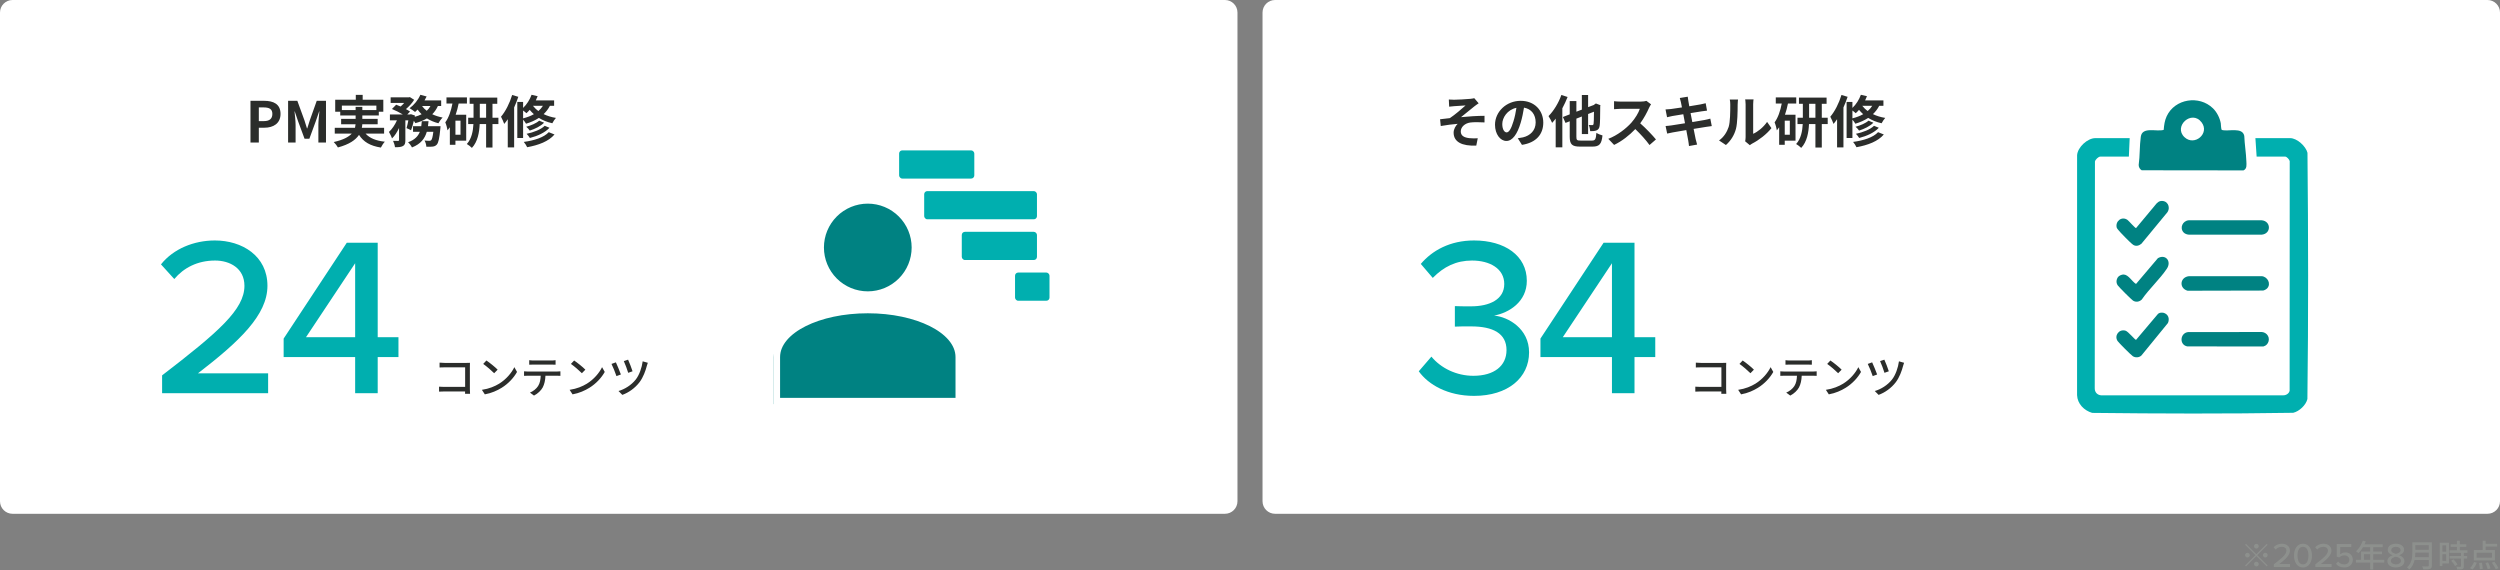 <svg width="798" height="182" viewBox="0 0 798 182" fill="none" xmlns="http://www.w3.org/2000/svg">
<rect x="0" y="0" width="798" height="182" fill="#808080" stroke="none"/>
<path d="M0 4C0 1.791 1.791 0 4 0H391C393.209 0 395 1.791 395 4V160C395 162.209 393.209 164 391 164H4C1.791 164 0 162.209 0 160V4Z" fill="white"/>
<path d="M79.953 45.5V32.18H84.327C87.279 32.18 89.547 33.206 89.547 36.356C89.547 39.398 87.261 40.766 84.399 40.766H82.617V45.5H79.953ZM82.617 38.66H84.219C86.055 38.66 86.937 37.886 86.937 36.356C86.937 34.808 85.965 34.286 84.129 34.286H82.617V38.66ZM91.959 45.5V32.18H94.911L97.179 38.408C97.467 39.236 97.719 40.118 97.989 40.982H98.079C98.367 40.118 98.601 39.236 98.889 38.408L101.103 32.18H104.055V45.5H101.625V39.938C101.625 38.678 101.823 36.824 101.949 35.564H101.877L100.797 38.696L98.745 44.294H97.215L95.145 38.696L94.083 35.564H94.011C94.137 36.824 94.353 38.678 94.353 39.938V45.5H91.959ZM109.123 35.132H113.515V34.106H115.657V35.132H120.139V33.71H109.123V35.132ZM122.605 42.656H116.701C117.979 44.096 119.995 44.924 122.839 45.23C122.407 45.68 121.849 46.526 121.579 47.102C118.159 46.562 116.017 45.284 114.595 43.052C113.533 44.654 111.535 46.076 107.863 47.066C107.611 46.598 106.999 45.788 106.531 45.338C109.555 44.654 111.283 43.718 112.273 42.656H106.855V40.802H113.317C113.407 40.424 113.461 40.046 113.497 39.668H108.889V37.94H113.515V36.86H108.601V35.672H106.999V31.838H113.569V30.272H115.765V31.838H122.353V35.672H120.913V36.86H115.657V37.94H120.553V39.668H115.639C115.621 40.046 115.585 40.424 115.495 40.802H122.605V42.656ZM136.609 40.28H140.623C140.623 40.28 140.587 40.838 140.551 41.09C140.263 44.204 139.939 45.59 139.417 46.166C139.021 46.58 138.643 46.724 138.103 46.796C137.653 46.85 136.915 46.868 136.087 46.832C136.069 46.238 135.835 45.392 135.511 44.852C136.159 44.924 136.771 44.942 137.059 44.942C137.311 44.942 137.455 44.906 137.635 44.744C137.887 44.51 138.121 43.736 138.319 42.062H136.231C135.619 44.204 134.341 45.95 131.497 47.066C131.263 46.562 130.705 45.806 130.255 45.41C132.415 44.618 133.459 43.466 134.017 42.062H131.839V40.28H134.467C134.557 39.758 134.611 39.236 134.647 38.678H136.789C136.735 39.218 136.681 39.758 136.609 40.28ZM137.401 33.836H134.719C135.115 34.394 135.619 34.916 136.213 35.366C136.699 34.934 137.095 34.412 137.401 33.836ZM140.821 33.836H139.777C139.309 34.862 138.715 35.726 137.977 36.464C138.967 36.932 140.083 37.292 141.289 37.526C140.821 37.958 140.227 38.804 139.939 39.344C138.571 39.002 137.347 38.462 136.267 37.796C135.205 38.444 133.963 38.93 132.595 39.308C132.487 39.11 132.307 38.84 132.091 38.552C131.839 39.668 131.533 40.748 131.209 41.558L129.769 40.892C129.967 40.226 130.183 39.326 130.345 38.408H129.391V44.744C129.391 45.716 129.247 46.292 128.617 46.616C128.005 46.958 127.195 46.994 126.079 46.994C126.025 46.4 125.737 45.536 125.467 44.96C126.133 44.978 126.853 44.978 127.087 44.978C127.303 44.96 127.375 44.924 127.375 44.708V40.856C126.745 42.188 125.989 43.394 125.125 44.186C124.945 43.574 124.477 42.692 124.153 42.116C125.143 41.234 126.079 39.83 126.709 38.408H124.459V36.536H128.581C127.573 35.924 126.223 35.24 125.107 34.79L126.457 33.422C126.889 33.584 127.393 33.782 127.879 33.998C128.275 33.656 128.671 33.26 129.013 32.864H124.693V31.064H130.507L130.831 30.992L132.199 31.856C131.587 32.864 130.579 33.962 129.571 34.826C130.093 35.096 130.543 35.366 130.885 35.618L130.003 36.536H130.867L131.155 36.446L132.451 36.878L132.379 37.292C133.171 37.076 133.927 36.806 134.575 36.464C134.107 36.014 133.675 35.51 133.297 34.97C133.027 35.258 132.757 35.51 132.487 35.744C132.073 35.402 131.245 34.826 130.741 34.538C132.145 33.53 133.477 31.91 134.179 30.254L136.177 30.794C135.979 31.226 135.763 31.64 135.511 32.054H140.821V33.836ZM146.995 43.016V38.516H145.375V43.016H146.995ZM149.047 33.044H146.401C146.167 34.25 145.843 35.474 145.447 36.626H148.813V44.906H145.375V46.22H143.593V40.622C143.359 40.964 143.107 41.306 142.855 41.612C142.783 41.036 142.423 39.668 142.135 39.056C143.233 37.58 143.971 35.402 144.421 33.044H142.513V31.1H149.047V33.044ZM153.151 37.58H155.167V33.134H153.151V37.58ZM159.091 37.58V39.596H157.201V47.084H155.167V39.596H153.115C153.007 42.242 152.485 45.248 150.631 47.21C150.271 46.832 149.497 46.238 149.011 45.968C150.559 44.294 151.009 41.792 151.117 39.596H149.443V37.58H151.153V33.134H149.911V31.154H158.731V33.134H157.201V37.58H159.091ZM163.483 30.308L165.445 30.902C165.067 32.018 164.617 33.188 164.113 34.304V47.048H162.079V38.048C161.719 38.588 161.341 39.11 160.945 39.56C160.765 39.056 160.261 37.814 159.919 37.256C161.359 35.564 162.691 32.936 163.483 30.308ZM166.975 35.276V37.778C168.253 37.454 169.405 37.022 170.413 36.446C169.909 35.996 169.459 35.528 169.081 35.06C168.757 35.456 168.397 35.816 168.037 36.14C167.803 35.906 167.371 35.564 166.975 35.276ZM173.293 33.782H170.125C170.575 34.358 171.151 34.934 171.853 35.438C172.429 34.952 172.897 34.412 173.293 33.782ZM176.875 33.782H175.525C175.003 34.808 174.319 35.672 173.527 36.428C174.643 36.968 175.957 37.4 177.451 37.634C177.073 38.03 176.551 38.84 176.299 39.344C174.643 38.984 173.203 38.372 172.015 37.634C170.809 38.426 169.423 39.038 167.911 39.488C167.749 39.164 167.335 38.606 166.975 38.192V44.06H165.121V32.54H166.975V34.448C168.145 33.35 169.117 31.82 169.675 30.254L171.619 30.704C171.439 31.154 171.241 31.622 171.025 32.054H176.875V33.782ZM173.869 40.154L175.399 40.784C173.977 42.332 171.583 43.412 169.135 44.042C168.901 43.646 168.469 43.052 168.091 42.71C170.341 42.242 172.681 41.342 173.869 40.154ZM172.105 38.516L173.671 39.164C172.555 40.298 170.773 41.144 169.099 41.684C168.847 41.288 168.379 40.784 167.965 40.46C169.495 40.064 171.223 39.326 172.105 38.516ZM175.165 42.188L177.001 42.926C175.129 45.122 171.943 46.328 168.271 46.994C168.037 46.472 167.605 45.77 167.191 45.302C170.503 44.852 173.617 43.88 175.165 42.188Z" fill="#2B2D2B"/>
<path d="M85.584 125.5H51.744V119.812C69.744 105.988 78.024 98.788 78.024 91.228C78.024 85.612 73.344 83.164 68.664 83.164C62.976 83.164 58.584 85.54 55.632 89.068L51.384 84.388C55.344 79.42 61.896 76.756 68.592 76.756C77.232 76.756 85.368 81.652 85.368 91.228C85.368 100.588 76.368 109.012 63.192 119.164H85.584V125.5ZM120.563 125.5H113.363V113.98H90.539V108.076L110.699 77.476H120.563V107.644H127.187V113.98H120.563V125.5ZM113.363 107.644V84.028L97.667 107.644H113.363Z" fill="#00AFAF"/>
<path d="M150.04 125.71H148.444C148.444 125.514 148.458 125.248 148.458 124.954H141.822C141.248 124.954 140.548 124.982 140.142 125.01V123.428C140.548 123.456 141.164 123.498 141.766 123.498H148.472V117.254H141.934C141.388 117.254 140.674 117.282 140.31 117.296V115.756C140.8 115.798 141.472 115.84 141.934 115.84H148.892C149.27 115.84 149.76 115.826 150.012 115.812C149.998 116.12 149.984 116.624 149.984 116.988V124.226C149.984 124.716 150.012 125.402 150.04 125.71ZM155.262 115.07C156.256 115.728 158.062 117.184 158.846 117.996L157.74 119.13C157.012 118.388 155.276 116.876 154.24 116.162L155.262 115.07ZM153.82 124.436C156.158 124.086 157.978 123.302 159.322 122.476C161.576 121.09 163.326 118.99 164.18 117.198L165.034 118.724C164.026 120.53 162.304 122.448 160.12 123.792C158.706 124.66 156.928 125.486 154.758 125.878L153.82 124.436ZM175.94 116.372H170.298C169.836 116.372 169.318 116.386 168.926 116.414V114.972C169.346 115.028 169.836 115.07 170.298 115.07H175.94C176.374 115.07 176.892 115.042 177.34 114.972V116.414C176.892 116.386 176.374 116.372 175.94 116.372ZM168.548 118.598H177.704C177.998 118.598 178.53 118.57 178.88 118.528V119.97C178.558 119.942 178.068 119.928 177.704 119.928H174.106C174.05 121.412 173.77 122.644 173.238 123.666C172.734 124.604 171.67 125.654 170.452 126.27L169.164 125.318C170.2 124.898 171.194 124.1 171.754 123.232C172.356 122.294 172.538 121.188 172.594 119.928H168.548C168.128 119.928 167.666 119.942 167.274 119.97V118.528C167.666 118.57 168.114 118.598 168.548 118.598ZM183.262 115.07C184.256 115.728 186.062 117.184 186.846 117.996L185.74 119.13C185.012 118.388 183.276 116.876 182.24 116.162L183.262 115.07ZM181.82 124.436C184.158 124.086 185.978 123.302 187.322 122.476C189.576 121.09 191.326 118.99 192.18 117.198L193.034 118.724C192.026 120.53 190.304 122.448 188.12 123.792C186.706 124.66 184.928 125.486 182.758 125.878L181.82 124.436ZM200.482 114.804C200.818 115.49 201.658 117.674 201.91 118.514L200.524 119.004C200.286 118.164 199.502 116.05 199.124 115.266L200.482 114.804ZM205.144 115.336L206.782 115.798C206.656 116.092 206.558 116.47 206.488 116.722C206.068 118.374 205.298 120.46 204.15 121.986C202.694 123.904 200.636 125.332 198.648 126.046L197.43 124.814C199.39 124.254 201.518 122.938 202.932 121.146C204.08 119.69 204.892 117.296 205.144 115.336ZM196.59 115.658C196.982 116.484 197.85 118.598 198.186 119.536L196.772 120.054C196.492 119.158 195.554 116.834 195.19 116.162L196.59 115.658Z" fill="#2B2D2B"/>
<g clip-path="url(#clip0_1506_43546)">
<mask id="path-5-inside-1_1506_43546" fill="white">
<rect x="277" y="38" width="68" height="68" rx="4"/>
</mask>
<rect x="277" y="38" width="68" height="68" rx="4" stroke="#00AFAF" stroke-width="9" mask="url(#path-5-inside-1_1506_43546)"/>
<path d="M277 98C284.978 98 292.297 99.611 297.695 102.311C302.975 104.95 307 108.967 307 114V129H247V114C247 108.967 251.025 104.95 256.305 102.311C261.703 99.611 269.022 98 277 98ZM277 63C281.243 63 285.313 64.686 288.313 67.686C291.314 70.687 293 74.757 293 79C293 83.243 291.314 87.313 288.313 90.314C285.313 93.314 281.243 95 277 95C272.757 95 268.687 93.314 265.687 90.314C262.686 87.313 261 83.243 261 79C261 74.757 262.686 70.687 265.687 67.686C268.687 64.686 272.757 63 277 63Z" fill="#008282" stroke="white" stroke-width="4"/>
<rect x="287" y="48" width="24" height="9" rx="1" fill="#00AFAF"/>
<rect x="295" y="61" width="36" height="9" rx="1" fill="#00AFAF"/>
<rect x="307" y="74" width="24" height="9" rx="1" fill="#00AFAF"/>
<rect x="324" y="87" width="11" height="9" rx="1" fill="#00AFAF"/>
</g>
<path d="M403 4C403 1.791 404.791 0 407 0H794C796.209 0 798 1.791 798 4V160C798 162.209 796.209 164 794 164H407C404.791 164 403 162.209 403 160V4Z" fill="white"/>
<path d="M462.464 31.766C463.022 31.82 463.544 31.838 464.156 31.838C464.912 31.838 468.26 31.676 469.34 31.55C469.916 31.496 470.33 31.406 470.582 31.334L471.986 32.972C471.626 33.224 470.96 33.656 470.6 33.962C469.322 34.97 467.558 36.446 466.352 37.4C468.746 37.148 471.68 36.968 473.858 36.968V39.074C472.148 38.966 470.366 38.966 469.286 39.11C467.648 39.344 466.28 40.496 466.28 41.954C466.28 43.358 467.378 43.898 468.98 44.096C469.97 44.204 471.032 44.186 471.698 44.132L471.23 46.472C466.658 46.67 463.994 45.302 463.994 42.332C463.994 41.234 464.642 40.136 465.29 39.524C463.67 39.65 461.672 39.92 459.89 40.226L459.674 38.066C460.628 37.976 461.87 37.814 462.788 37.706C464.39 36.662 466.712 34.646 467.81 33.656C467.09 33.71 464.894 33.818 464.174 33.89C463.724 33.926 463.13 33.998 462.572 34.052L462.464 31.766ZM480.914 42.26C481.652 42.26 482.372 41.144 483.092 38.732C483.506 37.418 483.83 35.888 484.046 34.412C481.094 35.024 479.528 37.616 479.528 39.578C479.528 41.378 480.248 42.26 480.914 42.26ZM485.81 46.238L484.478 44.132C485.162 44.042 485.666 43.952 486.134 43.844C488.42 43.304 490.184 41.666 490.184 39.074C490.184 36.608 488.852 34.772 486.458 34.358C486.206 35.87 485.9 37.526 485.396 39.2C484.334 42.8 482.786 44.996 480.842 44.996C478.88 44.996 477.206 42.818 477.206 39.812C477.206 35.708 480.788 32.18 485.414 32.18C489.824 32.18 492.614 35.258 492.614 39.146C492.614 42.89 490.31 45.554 485.81 46.238ZM498.392 30.308L500.372 30.956C499.904 32.162 499.328 33.404 498.698 34.574V47.03H496.574V37.868C496.196 38.372 495.818 38.822 495.44 39.218C495.242 38.732 494.648 37.562 494.288 37.058C495.908 35.438 497.492 32.882 498.392 30.308ZM504.512 44.87H508.166C509.228 44.87 509.408 44.438 509.57 42.404C510.056 42.728 510.938 43.088 511.514 43.232C511.226 45.896 510.596 46.796 508.328 46.796H504.35C501.794 46.796 501.056 46.094 501.056 43.628V38.714L499.706 39.236L498.878 37.346L501.056 36.5V32.252H503.18V35.654L504.926 34.988V30.326H506.924V34.196L508.742 33.512L509.012 33.296L509.408 33.026L510.866 33.584L510.794 33.908C510.776 37.04 510.74 39.2 510.632 39.992C510.542 40.892 510.218 41.36 509.624 41.612C509.066 41.864 508.22 41.882 507.59 41.864C507.554 41.27 507.374 40.37 507.122 39.902C507.518 39.92 508.022 39.938 508.22 39.938C508.472 39.938 508.598 39.866 508.67 39.524C508.742 39.2 508.778 38.012 508.796 35.654L506.924 36.392V42.8H504.926V37.184L503.18 37.868V43.628C503.18 44.708 503.36 44.87 504.512 44.87ZM525.536 32.198L527.012 33.296C526.868 33.494 526.544 34.052 526.382 34.412C525.77 35.816 524.762 37.742 523.556 39.362C525.338 40.91 527.516 43.214 528.578 44.51L526.526 46.292C525.356 44.672 523.682 42.836 521.99 41.198C520.082 43.214 517.688 45.086 515.222 46.256L513.368 44.312C516.266 43.214 519.056 41.036 520.748 39.146C521.936 37.796 523.034 36.014 523.43 34.736H517.328C516.572 34.736 515.582 34.844 515.204 34.862V32.306C515.69 32.378 516.788 32.432 517.328 32.432H523.664C524.456 32.432 525.176 32.324 525.536 32.198ZM545.93 37.868L546.398 40.244C545.93 40.28 545.192 40.406 544.508 40.514C543.644 40.658 542.186 40.892 540.602 41.144C540.89 42.62 541.142 43.826 541.25 44.384C541.376 44.924 541.556 45.572 541.718 46.148L539.126 46.616C539.036 45.932 538.982 45.32 538.874 44.798C538.784 44.276 538.55 43.034 538.262 41.522C536.426 41.828 534.734 42.116 533.96 42.26C533.186 42.404 532.574 42.53 532.16 42.638L531.656 40.226C532.142 40.208 532.952 40.1 533.528 40.028C534.356 39.902 536.03 39.632 537.848 39.344L537.308 36.464C535.724 36.716 534.338 36.95 533.78 37.04C533.15 37.166 532.664 37.274 532.124 37.418L531.638 34.934C532.214 34.916 532.754 34.88 533.312 34.808C533.942 34.736 535.328 34.538 536.876 34.286C536.732 33.53 536.606 32.936 536.552 32.648C536.444 32.144 536.318 31.712 536.192 31.28L538.73 30.866C538.784 31.226 538.838 31.838 538.928 32.27C538.964 32.522 539.072 33.116 539.216 33.926C540.746 33.674 542.114 33.458 542.762 33.332C543.338 33.224 544.022 33.08 544.454 32.954L544.886 35.312C544.49 35.348 543.77 35.456 543.23 35.528L539.63 36.104L540.188 38.966C541.808 38.696 543.284 38.462 544.094 38.3C544.796 38.156 545.462 38.012 545.93 37.868ZM550.916 46.292L548.72 44.834C550.304 43.718 551.276 42.062 551.78 40.532C552.284 38.984 552.302 35.582 552.302 33.404C552.302 32.684 552.248 32.198 552.14 31.766H554.786C554.768 31.838 554.66 32.648 554.66 33.386C554.66 35.51 554.606 39.308 554.12 41.126C553.58 43.16 552.464 44.924 550.916 46.292ZM558.548 46.346L557.054 45.104C557.126 44.762 557.198 44.258 557.198 43.772V33.278C557.198 32.468 557.072 31.784 557.054 31.73H559.736C559.718 31.784 559.61 32.486 559.61 33.296V42.71C561.068 42.08 562.85 40.658 564.056 38.912L565.442 40.892C563.948 42.836 561.356 44.78 559.34 45.806C558.962 46.004 558.782 46.166 558.548 46.346ZM571.31 43.016V38.516H569.69V43.016H571.31ZM573.362 33.044H570.716C570.482 34.25 570.158 35.474 569.762 36.626H573.128V44.906H569.69V46.22H567.908V40.622C567.674 40.964 567.422 41.306 567.17 41.612C567.098 41.036 566.738 39.668 566.45 39.056C567.548 37.58 568.286 35.402 568.736 33.044H566.828V31.1H573.362V33.044ZM577.466 37.58H579.482V33.134H577.466V37.58ZM583.406 37.58V39.596H581.516V47.084H579.482V39.596H577.43C577.322 42.242 576.8 45.248 574.946 47.21C574.586 46.832 573.812 46.238 573.326 45.968C574.874 44.294 575.324 41.792 575.432 39.596H573.758V37.58H575.468V33.134H574.226V31.154H583.046V33.134H581.516V37.58H583.406ZM587.798 30.308L589.76 30.902C589.382 32.018 588.932 33.188 588.428 34.304V47.048H586.394V38.048C586.034 38.588 585.656 39.11 585.26 39.56C585.08 39.056 584.576 37.814 584.234 37.256C585.674 35.564 587.006 32.936 587.798 30.308ZM591.29 35.276V37.778C592.568 37.454 593.72 37.022 594.728 36.446C594.224 35.996 593.774 35.528 593.396 35.06C593.072 35.456 592.712 35.816 592.352 36.14C592.118 35.906 591.686 35.564 591.29 35.276ZM597.608 33.782H594.44C594.89 34.358 595.466 34.934 596.168 35.438C596.744 34.952 597.212 34.412 597.608 33.782ZM601.19 33.782H599.84C599.318 34.808 598.634 35.672 597.842 36.428C598.958 36.968 600.272 37.4 601.766 37.634C601.388 38.03 600.866 38.84 600.614 39.344C598.958 38.984 597.518 38.372 596.33 37.634C595.124 38.426 593.738 39.038 592.226 39.488C592.064 39.164 591.65 38.606 591.29 38.192V44.06H589.436V32.54H591.29V34.448C592.46 33.35 593.432 31.82 593.99 30.254L595.934 30.704C595.754 31.154 595.556 31.622 595.34 32.054H601.19V33.782ZM598.184 40.154L599.714 40.784C598.292 42.332 595.898 43.412 593.45 44.042C593.216 43.646 592.784 43.052 592.406 42.71C594.656 42.242 596.996 41.342 598.184 40.154ZM596.42 38.516L597.986 39.164C596.87 40.298 595.088 41.144 593.414 41.684C593.162 41.288 592.694 40.784 592.28 40.46C593.81 40.064 595.538 39.326 596.42 38.516ZM599.48 42.188L601.316 42.926C599.444 45.122 596.258 46.328 592.586 46.994C592.352 46.472 591.92 45.77 591.506 45.302C594.818 44.852 597.932 43.88 599.48 42.188Z" fill="#2B2D2B"/>
<path d="M452.872 118.516L456.904 113.836C459.928 117.508 464.896 119.956 470.296 119.956C476.92 119.956 480.88 116.788 480.88 111.748C480.88 106.42 476.56 104.188 469.576 104.188C467.632 104.188 465.112 104.188 464.392 104.26V97.708C465.184 97.78 467.704 97.78 469.576 97.78C475.408 97.78 480.16 95.62 480.16 90.652C480.16 85.756 475.552 83.164 469.864 83.164C464.824 83.164 460.864 85.108 457.336 88.708L453.52 84.244C457.12 79.996 462.808 76.756 470.512 76.756C480.304 76.756 487.36 81.58 487.36 89.644C487.36 96.34 481.672 99.868 476.92 100.732C481.456 101.164 488.08 104.908 488.08 112.468C488.08 120.532 481.384 126.364 470.512 126.364C462.16 126.364 455.968 122.836 452.872 118.516ZM521.735 125.5H514.535V113.98H491.711V108.076L511.871 77.476H521.735V107.644H528.359V113.98H521.735V125.5ZM514.535 107.644V84.028L498.839 107.644H514.535Z" fill="#00AFAF"/>
<path d="M551.04 125.71H549.444C549.444 125.514 549.458 125.248 549.458 124.954H542.822C542.248 124.954 541.548 124.982 541.142 125.01V123.428C541.548 123.456 542.164 123.498 542.766 123.498H549.472V117.254H542.934C542.388 117.254 541.674 117.282 541.31 117.296V115.756C541.8 115.798 542.472 115.84 542.934 115.84H549.892C550.27 115.84 550.76 115.826 551.012 115.812C550.998 116.12 550.984 116.624 550.984 116.988V124.226C550.984 124.716 551.012 125.402 551.04 125.71ZM556.262 115.07C557.256 115.728 559.062 117.184 559.846 117.996L558.74 119.13C558.012 118.388 556.276 116.876 555.24 116.162L556.262 115.07ZM554.82 124.436C557.158 124.086 558.978 123.302 560.322 122.476C562.576 121.09 564.326 118.99 565.18 117.198L566.034 118.724C565.026 120.53 563.304 122.448 561.12 123.792C559.706 124.66 557.928 125.486 555.758 125.878L554.82 124.436ZM576.94 116.372H571.298C570.836 116.372 570.318 116.386 569.926 116.414V114.972C570.346 115.028 570.836 115.07 571.298 115.07H576.94C577.374 115.07 577.892 115.042 578.34 114.972V116.414C577.892 116.386 577.374 116.372 576.94 116.372ZM569.548 118.598H578.704C578.998 118.598 579.53 118.57 579.88 118.528V119.97C579.558 119.942 579.068 119.928 578.704 119.928H575.106C575.05 121.412 574.77 122.644 574.238 123.666C573.734 124.604 572.67 125.654 571.452 126.27L570.164 125.318C571.2 124.898 572.194 124.1 572.754 123.232C573.356 122.294 573.538 121.188 573.594 119.928H569.548C569.128 119.928 568.666 119.942 568.274 119.97V118.528C568.666 118.57 569.114 118.598 569.548 118.598ZM584.262 115.07C585.256 115.728 587.062 117.184 587.846 117.996L586.74 119.13C586.012 118.388 584.276 116.876 583.24 116.162L584.262 115.07ZM582.82 124.436C585.158 124.086 586.978 123.302 588.322 122.476C590.576 121.09 592.326 118.99 593.18 117.198L594.034 118.724C593.026 120.53 591.304 122.448 589.12 123.792C587.706 124.66 585.928 125.486 583.758 125.878L582.82 124.436ZM601.482 114.804C601.818 115.49 602.658 117.674 602.91 118.514L601.524 119.004C601.286 118.164 600.502 116.05 600.124 115.266L601.482 114.804ZM606.144 115.336L607.782 115.798C607.656 116.092 607.558 116.47 607.488 116.722C607.068 118.374 606.298 120.46 605.15 121.986C603.694 123.904 601.636 125.332 599.648 126.046L598.43 124.814C600.39 124.254 602.518 122.938 603.932 121.146C605.08 119.69 605.892 117.296 606.144 115.336ZM597.59 115.658C597.982 116.484 598.85 118.598 599.186 119.536L597.772 120.054C597.492 119.158 596.554 116.834 596.19 116.162L597.59 115.658Z" fill="#2B2D2B"/>
<g clip-path="url(#clip1_1506_43546)">
<path d="M679.794 44.089L679.532 49.99H670.417C669.805 49.99 668.839 50.938 668.709 51.56L668.642 123.895C668.614 125.175 669.41 126.071 670.675 126.19H728.782C729.716 126.197 730.645 125.65 730.85 124.717L730.877 51.429C730.769 50.919 729.944 49.99 729.431 49.99H720.316L719.923 44.089H731.005C733.221 44.089 736.038 46.684 736.545 48.777C736.803 74.942 736.85 101.213 736.521 127.374C736.058 129.322 733.92 131.313 731.992 131.764C710.646 132.103 689.182 132.044 667.823 131.794C665.258 131.045 663.109 128.915 663 126.126L663.008 49.534C663.177 46.996 666.336 44.089 668.841 44.089H679.792H679.794Z" fill="#00AFAF"/>
<path d="M706.367 34.561C707.626 35.787 708.545 37.609 708.872 39.335C708.958 39.795 708.919 41.239 709.219 41.479C711.225 42.082 715.782 40.444 716.372 43.375C716.472 46.077 716.952 48.795 717.041 51.493C717.078 52.592 717.29 53.853 716.124 54.391L683.627 54.351C683.023 53.989 682.693 53.381 682.664 52.68C683.088 49.699 682.926 46.618 683.342 43.643C683.81 40.289 688.475 42.157 690.656 41.449C690.774 39.91 690.955 38.503 691.612 37.093C694.218 31.497 701.987 30.3 706.367 34.564V34.561ZM697.279 43.779C700.458 46.795 705.458 42.603 702.74 39.039C699.579 34.895 693.647 40.334 697.279 43.779Z" fill="#008282"/>
<path d="M723.55 106.692C724.802 107.944 724.201 110.164 722.487 110.585L698.219 110.579C695.548 110.121 695.815 106.276 698.481 105.989L721.961 105.983C722.523 105.993 723.16 106.303 723.548 106.692H723.55Z" fill="#008282"/>
<path d="M723.684 92.041C723.416 92.334 722.76 92.697 722.356 92.746L698.269 92.803C695.458 91.992 695.816 88.449 698.749 88.154H721.96C723.809 88.33 725.029 90.583 723.684 92.041Z" fill="#008282"/>
<path d="M697.017 74.206C695.659 72.755 696.692 70.496 698.611 70.316H721.953C724.948 70.59 725.045 74.591 721.953 74.905L698.738 74.911C698.136 74.88 697.433 74.649 697.017 74.206Z" fill="#008282"/>
<path d="M689.598 64.185C691.751 63.791 692.985 65.986 691.842 67.739L683.542 77.799C682.784 78.43 681.824 78.715 680.935 78.165C680.465 77.874 679.043 76.446 678.549 75.961C678.055 75.475 675.79 73.162 675.664 72.682C675.12 70.618 677.273 68.919 679.079 70.185C679.522 70.496 681.563 72.876 681.828 72.809L688.386 64.937C688.704 64.612 689.144 64.268 689.599 64.184L689.598 64.185Z" fill="#008282"/>
<path d="M676.046 88.464C676.377 87.979 677.304 87.592 677.89 87.623C679.454 87.709 680.551 89.887 681.816 90.639L688.802 82.405C691.267 81.01 693.241 83.412 691.654 85.782C689.422 89.113 685.961 92.258 683.653 95.616C682.88 96.353 681.775 96.554 680.853 95.952C680.315 95.601 676.387 91.67 675.994 91.106C675.414 90.279 675.492 89.281 676.049 88.465L676.046 88.464Z" fill="#008282"/>
<path d="M689.468 99.855C691.536 99.428 692.896 101.3 691.974 103.148L683.543 113.47C682.81 114.17 681.634 114.24 680.803 113.705C680.248 113.348 676.311 109.424 675.939 108.864C674.797 107.152 676.368 104.944 678.465 105.552C679.334 105.803 681.528 108.555 681.827 108.48L688.857 100.162C689.044 100.053 689.255 99.898 689.468 99.855Z" fill="#008282"/>
</g>
<path d="M720.986 174.35C720.986 174.76 720.646 175.1 720.236 175.1C719.826 175.1 719.486 174.76 719.486 174.35C719.486 173.94 719.826 173.6 720.236 173.6C720.646 173.6 720.986 173.94 720.986 174.35ZM716.936 173.61L720.236 176.91L723.536 173.61L723.826 173.9L720.526 177.2L723.826 180.5L723.536 180.79L720.236 177.49L716.926 180.8L716.636 180.51L719.946 177.2L716.646 173.9L716.936 173.61ZM717.386 176.45C717.796 176.45 718.136 176.79 718.136 177.2C718.136 177.61 717.796 177.95 717.386 177.95C716.976 177.95 716.636 177.61 716.636 177.2C716.636 176.79 716.976 176.45 717.386 176.45ZM723.086 177.95C722.676 177.95 722.336 177.61 722.336 177.2C722.336 176.79 722.676 176.45 723.086 176.45C723.496 176.45 723.836 176.79 723.836 177.2C723.836 177.61 723.496 177.95 723.086 177.95ZM719.486 180.05C719.486 179.64 719.826 179.3 720.236 179.3C720.646 179.3 720.986 179.64 720.986 180.05C720.986 180.46 720.646 180.8 720.236 180.8C719.826 180.8 719.486 180.46 719.486 180.05ZM730.978 181H725.808V180.131C728.558 178.019 729.823 176.919 729.823 175.764C729.823 174.906 729.108 174.532 728.393 174.532C727.524 174.532 726.853 174.895 726.402 175.434L725.753 174.719C726.358 173.96 727.359 173.553 728.382 173.553C729.702 173.553 730.945 174.301 730.945 175.764C730.945 177.194 729.57 178.481 727.557 180.032H730.978V181ZM732.241 177.337C732.241 175.522 733.077 173.553 735.112 173.553C737.147 173.553 737.983 175.522 737.983 177.337C737.983 179.152 737.147 181.132 735.112 181.132C733.077 181.132 732.241 179.152 732.241 177.337ZM736.861 177.337C736.861 175.907 736.41 174.532 735.112 174.532C733.814 174.532 733.363 175.907 733.363 177.337C733.363 178.767 733.814 180.153 735.112 180.153C736.41 180.153 736.861 178.767 736.861 177.337ZM744.234 181H739.064V180.131C741.814 178.019 743.079 176.919 743.079 175.764C743.079 174.906 742.364 174.532 741.649 174.532C740.78 174.532 740.109 174.895 739.658 175.434L739.009 174.719C739.614 173.96 740.615 173.553 741.638 173.553C742.958 173.553 744.201 174.301 744.201 175.764C744.201 177.194 742.826 178.481 740.813 180.032H744.234V181ZM745.662 179.977L746.311 179.229C746.795 179.823 747.455 180.153 748.313 180.153C749.27 180.153 749.908 179.526 749.908 178.723C749.908 177.843 749.281 177.282 748.335 177.282C747.697 177.282 747.169 177.48 746.685 177.942L745.893 177.689V173.663H750.535V174.631H746.993V176.974C747.345 176.622 747.961 176.325 748.676 176.325C749.908 176.325 751.019 177.172 751.019 178.679C751.019 180.186 749.875 181.132 748.324 181.132C747.07 181.132 746.234 180.692 745.662 179.977ZM754.563 178.68H756.573V176.91H754.563V178.68ZM761.043 178.68V179.58H757.533V181.79H756.573V179.58H752.023V178.68H753.633V176.04H756.573V174.66H754.283C753.853 175.4 753.353 176.06 752.843 176.56C752.663 176.4 752.263 176.1 752.033 175.96C752.953 175.17 753.753 173.9 754.213 172.57L755.153 172.82C755.033 173.13 754.893 173.46 754.763 173.76H760.553V174.66H757.533V176.04H760.323V176.91H757.533V178.68H761.043ZM762.05 179.13C762.05 178.173 762.842 177.502 763.744 177.216C762.908 176.963 762.171 176.413 762.171 175.467C762.171 174.136 763.502 173.553 764.778 173.553C766.021 173.553 767.374 174.136 767.374 175.467C767.374 176.413 766.626 176.963 765.79 177.216C766.692 177.502 767.484 178.173 767.484 179.13C767.484 180.406 766.241 181.132 764.778 181.132C763.293 181.132 762.05 180.417 762.05 179.13ZM766.263 175.632C766.263 174.939 765.603 174.532 764.778 174.532C763.92 174.532 763.282 174.939 763.282 175.632C763.282 176.413 764.327 176.699 764.778 176.776C765.229 176.699 766.263 176.413 766.263 175.632ZM766.384 178.998C766.384 178.14 765.218 177.766 764.778 177.711C764.316 177.766 763.161 178.14 763.161 178.998C763.161 179.713 763.898 180.153 764.778 180.153C765.625 180.153 766.384 179.713 766.384 178.998ZM770.88 177.86H775.27V176.38H770.97C770.97 176.84 770.94 177.34 770.88 177.86ZM775.27 174.01H770.97V175.49H775.27V174.01ZM776.25 173.11V180.53C776.25 181.13 776.09 181.42 775.69 181.57C775.27 181.74 774.59 181.76 773.55 181.76C773.49 181.49 773.31 181.04 773.15 180.78C773.93 180.82 774.73 180.81 774.97 180.8C775.19 180.8 775.27 180.72 775.27 180.51V178.76H770.73C770.47 179.88 769.97 180.99 769.02 181.8C768.88 181.6 768.52 181.26 768.31 181.12C769.87 179.78 770.02 177.82 770.02 176.25V173.11H776.25ZM780.82 174.08H779.62V176.09H780.82V174.08ZM779.62 179.02H780.82V176.91H779.62V179.02ZM781.7 173.24V179.85H779.62V180.69H778.76V173.24H781.7ZM782.42 178.97L783.17 178.54C783.65 179.04 784.2 179.72 784.42 180.2L783.63 180.68C783.42 180.2 782.9 179.49 782.42 178.97ZM787.61 176.47H786.45V177.47H787.52V178.29H786.45V180.75C786.45 181.23 786.34 181.48 786.01 181.62C785.66 181.76 785.15 181.77 784.37 181.77C784.33 181.52 784.2 181.16 784.07 180.9C784.63 180.92 785.18 180.92 785.33 180.92C785.49 180.91 785.54 180.87 785.54 180.73V178.29H781.9V177.47H785.54V176.47H781.87V175.65H784.25V174.55H782.25V173.74H784.25V172.6H785.18V173.74H787.24V174.55H785.18V175.65H787.61V176.47ZM795.43 178.01V176.44H790.53V178.01H795.43ZM796.38 175.58V178.87H789.64V175.58H792.46V172.61H793.41V173.59H797.08V174.45H793.41V175.58H796.38ZM789.27 181.76L788.41 181.35C788.92 180.91 789.41 180.11 789.72 179.38L790.6 179.61C790.3 180.39 789.81 181.24 789.27 181.76ZM791.33 179.69L792.22 179.61C792.36 180.25 792.47 181.08 792.48 181.58L791.54 181.7C791.54 181.19 791.45 180.35 791.33 179.69ZM793.37 179.7L794.21 179.51C794.52 180.11 794.84 180.93 794.97 181.44L794.06 181.67C793.96 181.16 793.66 180.33 793.37 179.7ZM795.39 179.62L796.22 179.31C796.71 179.94 797.28 180.79 797.53 181.35L796.64 181.71C796.42 181.15 795.87 180.27 795.39 179.62Z" fill="#8D908D"/>
<defs>
<clipPath id="clip0_1506_43546">
<rect width="100" height="100" fill="white" transform="translate(247 32)"/>
</clipPath>
<clipPath id="clip1_1506_43546">
<rect width="100" height="100" fill="white" transform="translate(650 32)"/>
</clipPath>
</defs>
</svg>
